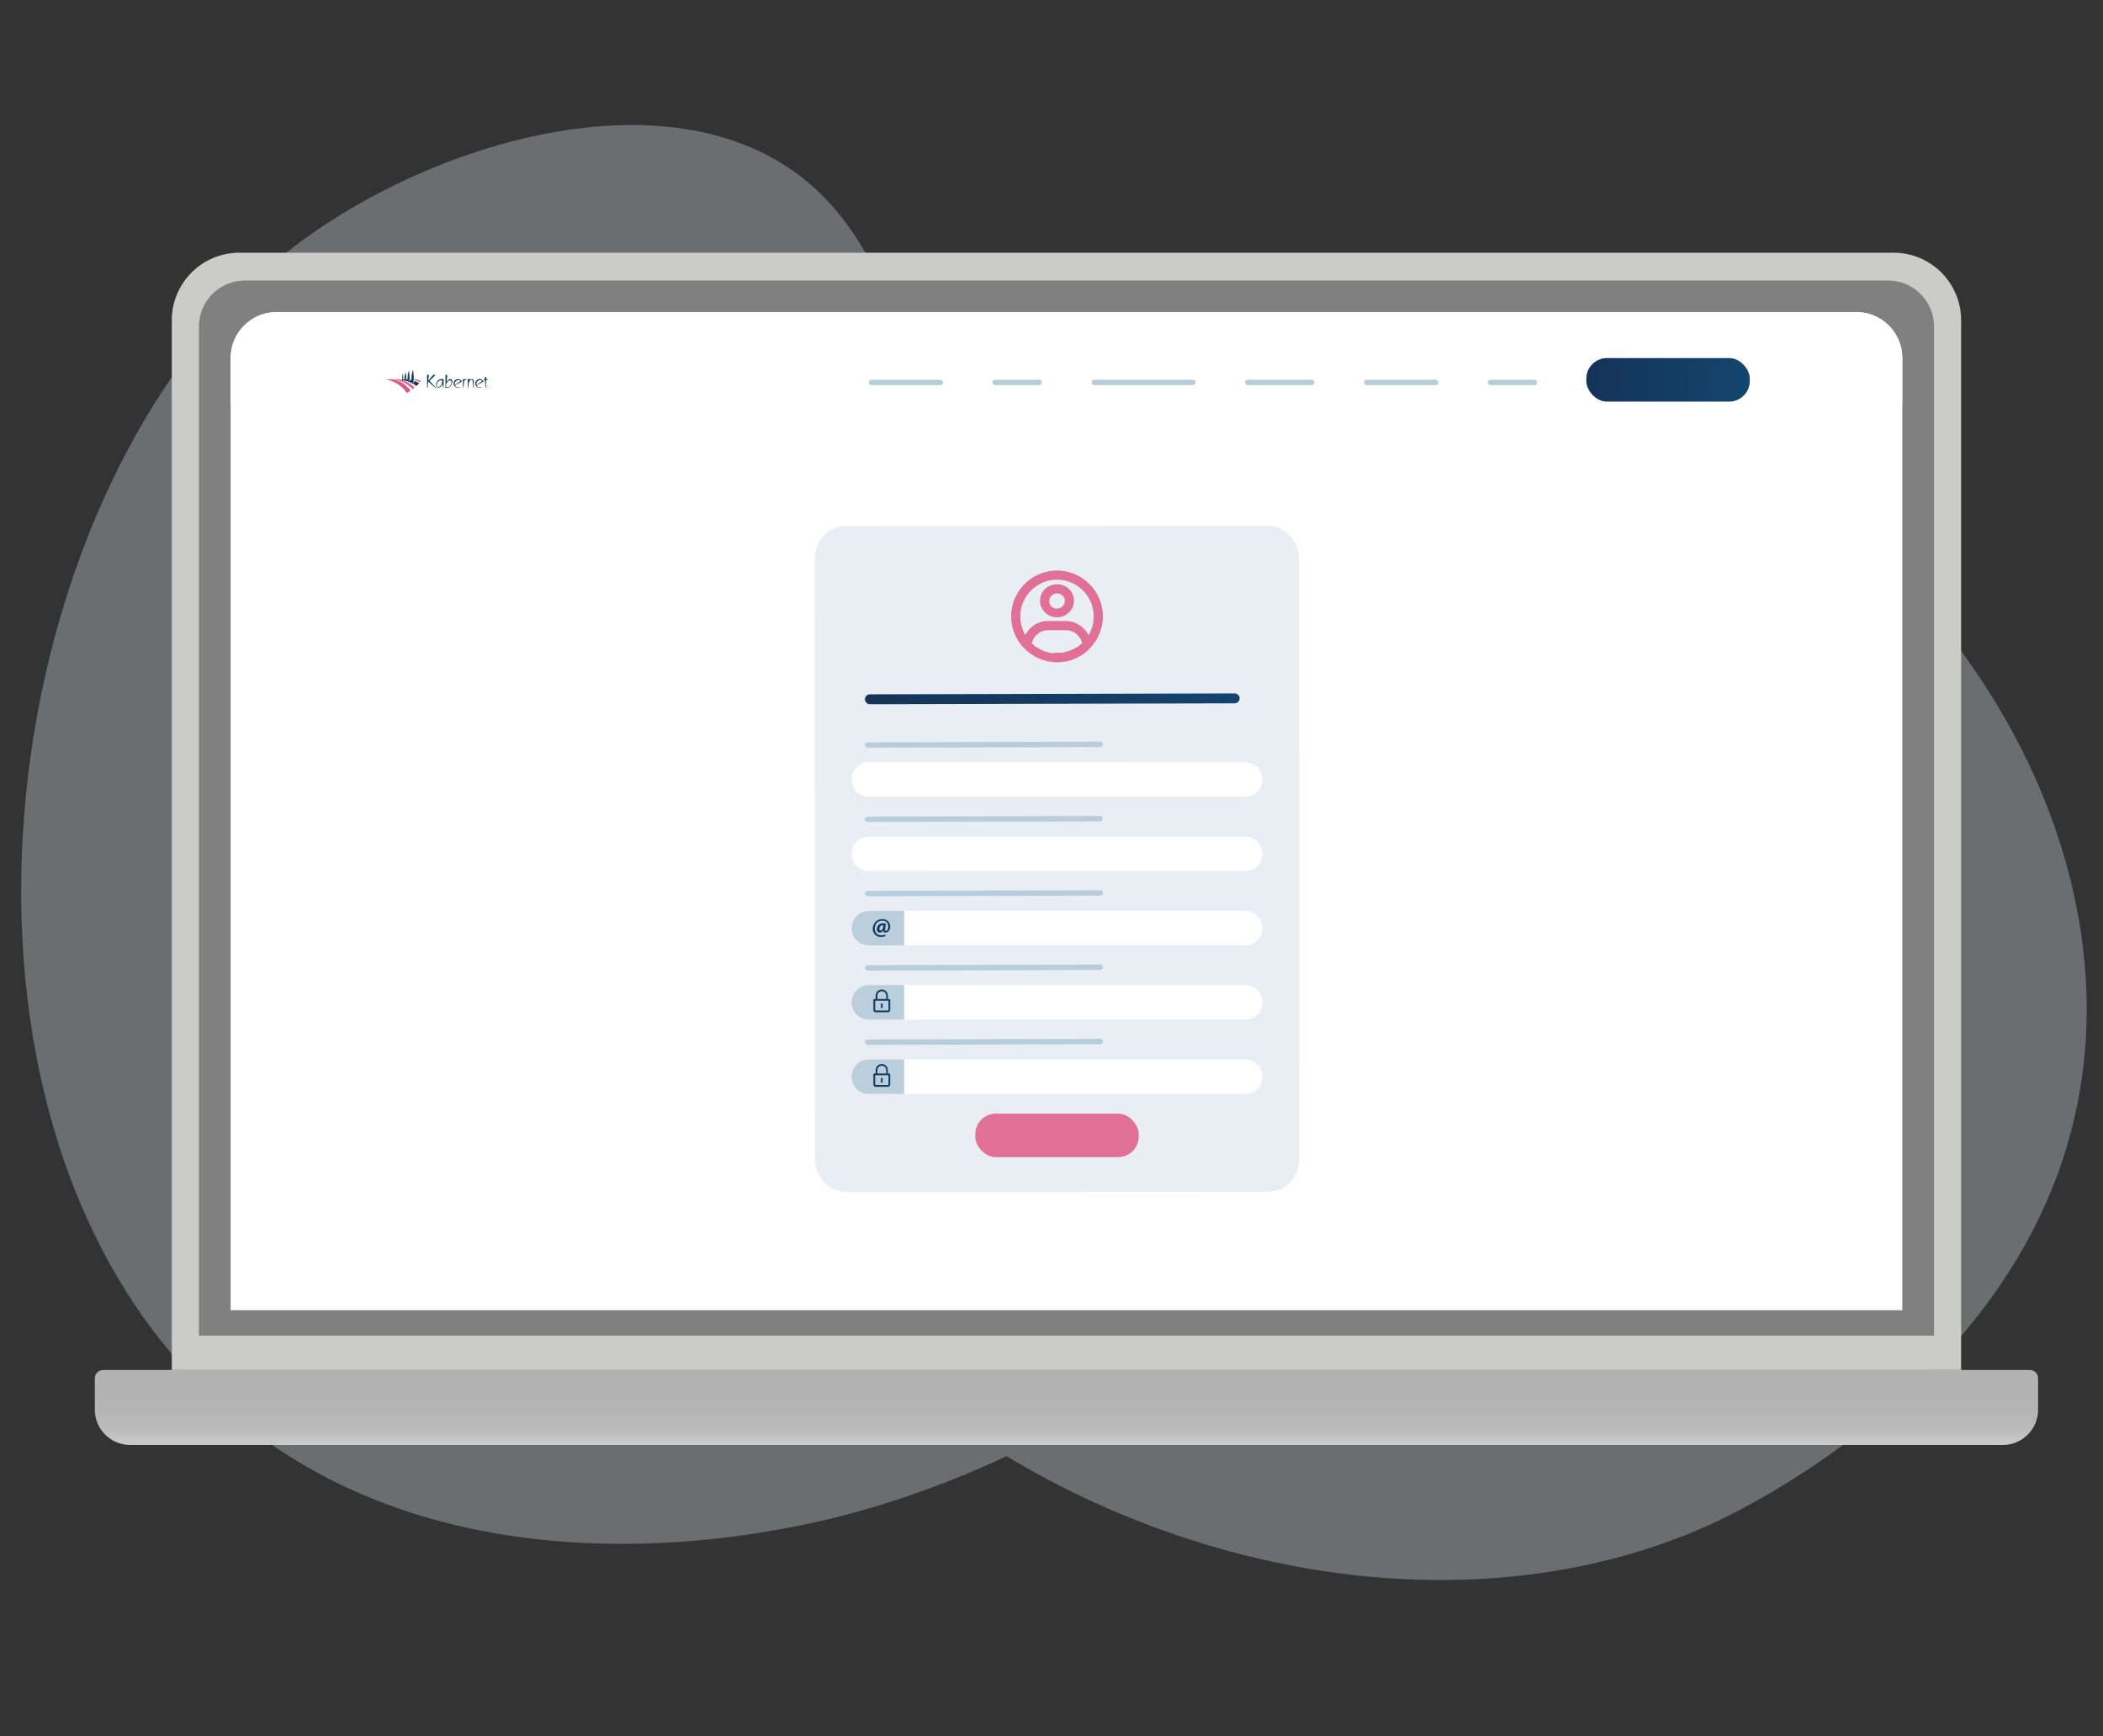 <?xml version="1.0" encoding="UTF-8"?><svg id="Layer_1" xmlns="http://www.w3.org/2000/svg" xmlns:xlink="http://www.w3.org/1999/xlink" viewBox="0 0 849.116 701.049"><rect x="0" y="0" width="849.116" height="701.049" fill="#333333" stroke="none"/><defs><style>.cls-1{fill:url(#linear-gradient);}.cls-1,.cls-2,.cls-3,.cls-4,.cls-5,.cls-6,.cls-7,.cls-8,.cls-9,.cls-10,.cls-11,.cls-12,.cls-13,.cls-14,.cls-15,.cls-16,.cls-17,.cls-18,.cls-19,.cls-20,.cls-21,.cls-22{stroke-width:0px;}.cls-2{fill:url(#linear-gradient-6);}.cls-3{fill:url(#linear-gradient-5);}.cls-4{fill:#e86589;}.cls-5{fill:none;}.cls-6{fill:#e8eef3;}.cls-7{fill:#df5580;}.cls-8{fill:gray;}.cls-9{fill:#0d3150;}.cls-10{fill:#fff;}.cls-11{fill:#e17097;}.cls-23{opacity:.21;}.cls-12{fill:url(#linear-gradient-2);}.cls-13{fill:#cbcbca;}.cls-14{fill:url(#linear-gradient-7);}.cls-15{fill:#b8cdda;}.cls-16{fill:url(#linear-gradient-3);}.cls-24{clip-path:url(#clippath);}.cls-17{fill:url(#linear-gradient-8);}.cls-18{fill:#dee7e9;opacity:.33;}.cls-19{fill:#ec8099;}.cls-20{fill:url(#linear-gradient-4);}.cls-21{fill:#0c395b;}.cls-22{fill:#bacedb;}</style><linearGradient id="linear-gradient" x1="-108.4" y1="7916.946" x2="-108.4" y2="7886.664" gradientTransform="translate(539 8470.173) scale(1 -1)" gradientUnits="userSpaceOnUse"><stop offset="0" stop-color="#b3b2b3"/><stop offset=".53" stop-color="#b4b4b5"/><stop offset=".78" stop-color="#bbb"/><stop offset=".97" stop-color="#c8c8c8"/><stop offset="1" stop-color="#cbcbca"/></linearGradient><clipPath id="clippath"><rect class="cls-5" x="155.82" y="149.296" width="40.992" height="9.374"/></clipPath><linearGradient id="linear-gradient-2" x1="-4887.916" y1="4047.462" x2="-4887.607" y2="4047.458" gradientTransform="translate(1046654.472 230858.618) scale(214 -57)" gradientUnits="userSpaceOnUse"><stop offset="0" stop-color="#153359"/><stop offset="1" stop-color="#13456e"/></linearGradient><linearGradient id="linear-gradient-3" x1="349.481" y1="282.236" x2="500.726" y2="282.236" gradientTransform="translate(1.546 -2.683) rotate(.357)" xlink:href="#linear-gradient-2"/><linearGradient id="linear-gradient-4" x1="352.651" y1="404.172" x2="359.434" y2="404.172" gradientTransform="matrix(1,0,0,1,0,0)" xlink:href="#linear-gradient-2"/><linearGradient id="linear-gradient-5" x1="355.688" y1="406.158" x2="356.397" y2="406.158" gradientTransform="matrix(1,0,0,1,0,0)" xlink:href="#linear-gradient-2"/><linearGradient id="linear-gradient-6" x1="352.651" y1="434.261" x2="359.434" y2="434.261" gradientTransform="matrix(1,0,0,1,0,0)" xlink:href="#linear-gradient-2"/><linearGradient id="linear-gradient-7" x1="355.688" y1="436.247" x2="356.397" y2="436.247" gradientTransform="matrix(1,0,0,1,0,0)" xlink:href="#linear-gradient-2"/><linearGradient id="linear-gradient-8" x1="352.408" y1="374.745" x2="359.434" y2="374.745" gradientTransform="matrix(1,0,0,1,0,0)" xlink:href="#linear-gradient-2"/></defs><path class="cls-18" d="m79.312,557.72c87.831,90.19,220.475,63.033,245.597,57.89,25.534-5.228,54.192-14.731,81.508-27.583,84.803,51.122,193.902,67.278,282.002,28.554,13.264-5.83,158.903-72.812,153.984-216.021-4.504-131.123-132.421-244.539-214.975-234.26-77.572,9.658-88.613,125.234-168.858,126.157-48.519.558-79.877-41.282-108.457-62.24,5.309-9.459,10.144-20.45,13.927-33.742,11.321-39.771-4.868-90.456-32.061-117.593-54.227-54.115-159.897-22.257-217.294,23.872C-1.216,195.9-35.495,439.829,79.312,557.72Z"/><path class="cls-13" d="m96.629,102.051h667.943c15.051,0,27.263,12.221,27.263,27.263v423.922H69.366V129.314c0-15.051,12.221-27.263,27.263-27.263Z"/><path class="cls-1" d="m41.63,553.227h777.942c1.846,0,3.349,1.503,3.349,3.35v12.669c0,7.869-6.393,14.263-14.262,14.263H52.543c-7.869,0-14.263-6.394-14.263-14.263v-12.669c0-1.847,1.503-3.35,3.35-3.35Z"/><path class="cls-8" d="m98.904,113.27h663.406c10.254,0,18.577,8.324,18.577,18.577v407.507H80.327V131.847c0-10.254,8.324-18.577,18.577-18.577Z"/><path class="cls-8" d="m460.533,259.356c1.791,0,1.791-2.784,0-2.784s-1.791,2.784,0,2.784Z"/><path class="cls-10" d="m111.679,126.02h637.841c10.244,0,18.558,8.314,18.558,18.559v384.521H93.12V144.579c0-10.245,8.314-18.559,18.559-18.559Z"/><g class="cls-23"><rect class="cls-5" x="59.429" y="92.586" width="742.355" height="104.858"/></g><path class="cls-10" d="m111.683,126.02h637.84c10.245,0,18.559,8.314,18.559,18.559v18.874H93.124v-18.874c0-10.245,8.314-18.559,18.559-18.559Z"/><rect class="cls-15" x="350.751" y="153.341" width="30" height="2.194" rx="1.097" ry="1.097"/><rect class="cls-15" x="400.695" y="153.341" width="20" height="2.194" rx="1.097" ry="1.097"/><rect class="cls-15" x="550.751" y="153.341" width="30" height="2.194" rx="1.097" ry="1.097"/><rect class="cls-15" x="600.696" y="153.341" width="20" height="2.194" rx="1.097" ry="1.097"/><rect class="cls-15" x="440.751" y="153.341" width="42" height="2.194" rx="1.097" ry="1.097"/><rect class="cls-15" x="502.695" y="153.341" width="28" height="2.194" rx="1.097" ry="1.097"/><g id="Group_2"><g class="cls-24"><g id="Group_1"><path id="Path_1" class="cls-19" d="m166.201,153.345c-.242-.035-.457-.06-.631-.075.002-.019.004-.322.006-.341.14-.005.28-.009.421-.009.06,0,.123.002.185.003l.02.422Z"/><path id="Path_2" class="cls-19" d="m167.356,153.005h-.002c0,.097-.004.473-.009.561h.002c.783.183,1.54.465,2.253.839.195-.205.333-.456.402-.73-.851-.333-1.739-.557-2.646-.67"/><path id="Path_3" class="cls-7" d="m158.418,153.233c-.074-.011-.148-.021-.222-.03-.446-.055-.895-.084-1.345-.085-.346.003-.691.033-1.032.09.816.144,1.616.364,2.391.657.482.183.954.395,1.412.633,1.873,1.003,3.485,2.432,4.704,4.173.491-.29.97-.597,1.438-.921-1.113-1.562-2.607-2.813-4.34-3.636-.386-.176-.782-.331-1.185-.461-.553-.178-1.12-.312-1.695-.4h.003"/><path id="Path_4" class="cls-4" d="m161.837,153.327c-.098-.02-.197-.04-.295-.06-.674-.127-1.358-.191-2.043-.191-.365.011-.727.064-1.08.157,0,0,4.47-.003,8.169,3.918.276-.211.546-.427.811-.649-1.293-1.349-2.898-2.361-4.673-2.945-.258-.079-.52-.147-.787-.206"/><path id="Path_5" class="cls-21" d="m166.222,153.515c-.22-.053-.441-.101-.666-.141-.054.342-.172.545-.39.499-.015-.002-.031-.007-.045-.013.076-.169.135-.345.176-.526.006-.025.012-.052.018-.079v-.003c.002-.009.004-.018.005-.027.049-.246.067-.497.054-.747-.06-1.018-.189-2.381-.259-3.036-.567,2.008-.612,3.105-.496,3.706l-.064-.008c-.114-.012-.227-.022-.342-.03-.059.222-.175.35-.377.318l-.012-.002c.05-.107.091-.218.121-.333.068-.251.094-.512.075-.771-.054-.723-.206-1.601-.198-2.224-.569,1.759-.528,2.589-.368,2.98h-.086c-.148,0-.296.008-.443.023-.04.133-.108.205-.213.182-.004-.001-.008-.002-.012-.003.002-.006.021-.063.042-.159.056-.249.076-.504.06-.758-.035-.563-.111-1.271-.105-1.763-.449,1.704-.319,2.326-.17,2.553.002.002.003.004.005.006-.241.046-.469.106-.698.169,0,0,4.173.563,6.261,2.569.404-.365.794-.744,1.172-1.137h0c-.076-.046-.154-.09-.231-.134l-.041-.023c-.065-.036-.13-.071-.195-.106l-.067-.035c-.075-.039-.15-.078-.225-.115l-.01-.005c-.13-.064-.261-.125-.394-.183-.255-.116-.515-.228-.783-.329h-.002l-.002.015c-.056.402-.182.655-.418.64-.017-.001-.035-.004-.052-.007h0c-.013-.002-.027-.005-.039-.01.079-.238.14-.482.182-.729,0-.007.003-.015.004-.022.012-.069.023-.142.033-.218s.019-.157.027-.24c.021-.23.026-.461.015-.692-.052-1.146-.193-2.467-.262-3.268-.565,1.33-.767,2.786-.585,4.219"/><path id="Path_7" class="cls-9" d="m175.985,156.582h-.22l-2.885-2.558-.256,2.558h-.177v-5.23h.696l-.227,2.421,1.99-2.414h.918l-2.388,2.416,2.55,2.807Z"/><path id="Path_8" class="cls-9" d="m179.104,153.1l-.007,3.481h-.185l-.263-1.691c-.114.43-.342.82-.661,1.13-.282.342-.694.55-1.137.575-.262.005-.504-.138-.625-.37-.125-.228-.186-.486-.178-.746-.004-.475.129-.942.384-1.343.307-.505.808-.862,1.386-.987.168-.035.34-.051.511-.05l.775.001Zm-.973.405c-.311.013-.612.114-.867.291-.341.216-.61.527-.775.895-.124.262-.19.548-.192.838-.003.188.034.374.106.547.051.18.211.309.398.32.317-.028.613-.172.831-.405.242-.211.444-.464.597-.746.2-.331.311-.708.32-1.094,0-.029.007-.106.007-.135,0-.341-.142-.511-.426-.511"/><path id="Path_9" class="cls-9" d="m182.508,154.841c-.132.425-.355.815-.654,1.144-.276.353-.69.57-1.137.597h-.853l.014-5.223.696.007-.263,2.793c.168-.27.379-.509.625-.71.239-.215.546-.34.867-.356.257-.01.499.121.633.341.129.217.193.466.185.718-.001.234-.039.467-.114.689m-.348-.995c-.111-.174-.305-.276-.511-.27-.356.025-.684.202-.903.484-.241.264-.423.576-.533.916-.08.236-.126.483-.135.732,0,.448.235.675.703.675.359-.022.691-.199.91-.484.241-.266.42-.581.526-.924.06-.176.092-.361.092-.547.009-.205-.043-.407-.149-.583"/><path id="Path_10" class="cls-9" d="m186.359,154.13l-2.516,1.428c-.031.024-.059.05-.085.078-.01.012-.015.027-.014.043.007.057.029.111.064.157.122.2.303.356.518.447.216.093.448.141.682.142.252.01.501-.059.711-.199l.071.135c-.263.161-.566.244-.874.242-.972-.002-1.76-.79-1.762-1.762-.007-.464.181-.91.519-1.23.326-.337.775-.524,1.244-.518.595.006,1.147.311,1.471.81.03.039.05.086.057.135,0,.035-.029.064-.085.093m-2.196-.333c-.379.308-.592.776-.575,1.265,0,.263.035.398.106.398.05-.012.097-.036.135-.071l1.926-1.378c.048-.037.075-.096.071-.157,0-.128-.114-.235-.348-.327-.131-.051-.272-.075-.412-.071-.332.004-.651.124-.902.341"/><path id="Path_11" class="cls-9" d="m188.369,153.32c-.193.023-.384.066-.568.128-.208.079-.357.264-.391.484-.028.143-.046.288-.057.433-.007.1-.029.299-.057.605l-.142,1.613h-.185l-.035-3.467,1.428.007.007.197Z"/><path id="Path_12" class="cls-9" d="m190.629,153.114c.341,0,.561.227.661.689.03.149.042.302.035.454l-.021,2.324h-.177l-.163-2.16c-.006-.264-.054-.525-.142-.775-.073-.196-.26-.326-.469-.327-.337.02-.636.221-.781.526-.208.338-.333.72-.363,1.116l-.163,1.62h-.178v-3.467h1.763Z"/><path id="Path_13" class="cls-9" d="m195.134,154.13l-2.516,1.428c-.031.024-.059.05-.085.078-.01.012-.015.027-.014.043.007.057.029.111.064.157.122.2.303.356.518.447.216.093.448.141.682.142.252.01.501-.059.711-.199l.071.135c-.263.161-.566.244-.874.242-.972-.002-1.76-.79-1.762-1.762-.007-.464.181-.91.519-1.23.326-.337.775-.524,1.244-.518.595.006,1.147.311,1.471.81.03.039.05.086.057.135,0,.035-.029.064-.085.093m-2.195-.333c-.379.308-.592.776-.575,1.265,0,.263.035.398.106.398.05-.012.097-.036.135-.071l1.926-1.378c.048-.037.075-.096.071-.157,0-.128-.114-.235-.348-.327-.131-.051-.272-.075-.412-.071-.332.004-.651.124-.902.341"/><path id="Path_14" class="cls-9" d="m196.385,152.24l-.071.86h.497v.377h-.518l-.128,1.549c-.04.33-.023.664.05.988.085.263.235.398.447.398v.185c-.384,0-.625-.242-.718-.725-.049-.274-.075-.552-.078-.831l-.035-1.563h-.476v-.377h.448l-.057-.86h.64Z"/></g></g></g><rect id="Rectangle_10" class="cls-12" x="640.501" y="144.593" width="66" height="17.579" rx="8.327" ry="8.327"/><path class="cls-6" d="m512.052,212.394l-170.65.082c-6.885.004-12.465,6.065-12.461,13.541l.096,241.793c.003,7.473,5.587,13.531,12.472,13.527l170.653-.082c6.886-.004,12.463-6.065,12.46-13.541l-.096-241.793c-.003-7.473-5.586-13.531-12.473-13.527Z"/><rect id="Rectangle_10-2" class="cls-11" x="393.78" y="449.708" width="66" height="17.579" rx="8.327" ry="8.327"/><path class="cls-16" d="m498.503,280.017l-147.259.366c-1.101.003-1.993.899-1.988,2l.001.011c.003,1.101.898,1.991,2,1.988l147.262-.365c1.101-.004,1.991-.9,1.988-2.001l-.001-.011c-.003-1.101-.898-1.991-2.001-1.988Z"/><g id="_icons"><path class="cls-11" d="m426.78,235.942c-3.892,0-6.857,2.965-6.857,6.672s3.151,6.672,6.857,6.672,6.857-2.965,6.857-6.672-2.965-6.672-6.857-6.672Zm0,9.822c-1.853,0-3.151-1.297-3.151-2.965s1.297-3.151,3.151-3.151,3.151,1.297,3.151,2.965-1.297,3.151-3.151,3.151Z"/><path class="cls-11" d="m426.78,230.382c-10.193,0-18.532,8.34-18.532,18.532,0,4.633,1.853,9.266,5.004,12.602,3.521,3.707,8.34,5.93,13.529,5.93s10.008-2.039,13.529-5.93c3.151-3.336,5.004-7.969,5.004-12.602,0-10.193-8.34-18.532-18.532-18.532Zm-1.483,33.358h-.556c-.371,0-.556,0-.927-.185-.185,0-.371,0-.556-.185-.371,0-.556-.185-.927-.185-.185,0-.371-.185-.556-.185s-.556-.185-.741-.371c-.185,0-.371-.185-.556-.185-.185-.185-.556-.185-.741-.371-.185-.185-.371-.371-.556-.371-.185-.185-.371-.371-.741-.371-.185-.185-.371-.185-.556-.371-.185-.185-.371-.371-.556-.556-.185-.185-.371-.185-.556-.371l-.185-.185v-.185c.927-3.151,3.521-5.189,6.486-5.189h7.413c2.965,0,5.56,2.039,6.486,5.189h0l-.185.185c-.185.185-.371.371-.556.371l-.556.556c-.185.185-.371.185-.556.371-.185.185-.371.371-.741.371-.185.185-.371.185-.556.371s-.556.185-.741.371c-.185,0-.371.185-.556.185-.185.185-.556.185-.741.371-.185,0-.371.185-.556.185-.371,0-.556.185-.927.185-.185,0-.371.185-.556.185-.371,0-.556.185-.927.185h-2.039c-.556,0-.927.185-1.483.185Zm14.27-7.228c-1.853-3.521-5.374-5.745-9.081-5.745h-7.413c-3.892,0-7.413,2.224-9.081,5.745-1.297-2.409-2.039-4.818-2.039-7.598,0-8.154,6.672-14.826,14.826-14.826s14.826,6.672,14.826,14.826c0,2.78-.741,5.189-2.039,7.598Z"/></g><path class="cls-10" d="m350.81,321.746l151.938.017c3.854 0,6.979-3.123,6.979-6.977v-.003c0-3.854-3.123-6.979-6.977-6.979l-151.938-.017c-3.854-0-6.978,3.123-6.979,6.978l-0.0.002c-0,3.854,3.124,6.978,6.978,6.979Z"/><path class="cls-15" d="m444.22,299.494l-93.883.262c-.6.002-1.085.491-1.081,1.091l0.0.006c.002.6.491,1.084,1.091,1.081l93.884-.261c.6-.003,1.084-.492,1.081-1.092l-0-.006c-.002-.6-.491-1.084-1.092-1.081Z"/><path class="cls-10" d="m350.81,351.746l151.938.017c3.854 0,6.979-3.123,6.979-6.977v-.003c0-3.854-3.123-6.979-6.977-6.979l-151.938-.017c-3.854-0-6.978,3.123-6.979,6.978l-0.0.002c-0,3.854,3.124,6.978,6.978,6.979Z"/><path class="cls-15" d="m444.22,329.494l-93.883.262c-.6.002-1.085.491-1.081,1.091l0.0.006c.002.6.491,1.084,1.091,1.081l93.884-.261c.6-.003,1.084-.492,1.081-1.092l-0-.006c-.002-.6-.491-1.084-1.092-1.081Z"/><path class="cls-10" d="m350.81,381.746l151.938.017c3.854 0,6.979-3.123,6.979-6.977v-.003c0-3.854-3.123-6.979-6.977-6.979l-151.938-.017c-3.854-0-6.978,3.123-6.979,6.978l-0.0.002c-0,3.854,3.124,6.978,6.978,6.979Z"/><path class="cls-15" d="m444.22,359.494l-93.883.262c-.6.002-1.085.491-1.081,1.091l0.0.006c.002.6.491,1.084,1.091,1.081l93.884-.261c.6-.003,1.084-.492,1.081-1.092l-0-.006c-.002-.6-.491-1.084-1.092-1.081Z"/><path class="cls-10" d="m350.81,411.746l151.938.017c3.854 0,6.979-3.123,6.979-6.977v-.003c0-3.854-3.123-6.979-6.977-6.979l-151.938-.017c-3.854-0-6.978,3.123-6.979,6.978l-0.0.002c-0,3.854,3.124,6.978,6.978,6.979Z"/><path class="cls-15" d="m444.22,389.494l-93.883.262c-.6.002-1.085.491-1.081,1.091l0.0.006c.002.6.491,1.084,1.091,1.081l93.884-.261c.6-.003,1.084-.492,1.081-1.092l-0-.006c-.002-.6-.491-1.084-1.092-1.081Z"/><path class="cls-10" d="m350.81,441.746l151.938.017c3.854 0,6.979-3.123,6.979-6.977v-.003c0-3.854-3.123-6.979-6.977-6.979l-151.938-.017c-3.854-0-6.978,3.123-6.979,6.978l-0.0.002c-0,3.854,3.124,6.978,6.978,6.979Z"/><path class="cls-15" d="m444.22,419.494l-93.883.262c-.6.002-1.085.491-1.081,1.091l0.0.006c.002.6.491,1.084,1.091,1.081l93.884-.261c.6-.003,1.084-.492,1.081-1.092l-0-.006c-.002-.6-.491-1.084-1.092-1.081Z"/><path class="cls-22" d="m350.8,427.806l14.257-.021.021,13.959-14.257.021c-3.85.006-6.983-3.117-6.988-6.968-.006-3.85,3.117-6.983,6.967-6.988l0-.003Z"/><path class="cls-22" d="m350.8,397.806l14.257-.021.021,13.959-14.257.021c-3.85.006-6.983-3.117-6.988-6.968-.006-3.85,3.117-6.983,6.967-6.988l0-.003Z"/><g id="lock"><path class="cls-20" d="m359.082,403.408h-.572v-1.363c0-1.361-1.106-2.469-2.467-2.469-1.361,0-2.467,1.108-2.467,2.471v1.362h-.566c-.196,0-.358.156-.358.352v4.12c0,.49.402.887.891.887h5.007c.49,0,.885-.398.885-.887v-4.12c0-.196-.156-.352-.352-.352Zm-4.797-1.362c0-.971.788-1.76,1.758-1.76s1.758.789,1.758,1.759v1.363h-3.515v-1.362Zm4.44,5.833c0,.098-.077.178-.175.178h-5.007c-.098,0-.182-.08-.182-.178v-3.762h5.364v3.762Z"/><path class="cls-3" d="m356.042,407.152c.196,0,.355-.159.355-.355v-1.278c0-.196-.159-.355-.355-.355s-.355.159-.355.355v1.278c0,.196.159.355.355.355Z"/></g><path class="cls-22" d="m350.8,367.806l14.257-.021.021,13.959-14.257.021c-3.85.006-6.983-3.117-6.988-6.968-.006-3.85,3.117-6.983,6.967-6.988l0-.003Z"/><g id="lock-2"><path class="cls-2" d="m359.082,433.498h-.572v-1.363c0-1.361-1.106-2.469-2.467-2.469-1.361,0-2.467,1.108-2.467,2.471v1.362h-.566c-.196,0-.358.156-.358.352v4.12c0,.49.402.887.891.887h5.007c.49,0,.885-.398.885-.887v-4.12c0-.196-.156-.352-.352-.352Zm-4.797-1.362c0-.971.788-1.76,1.758-1.76s1.758.789,1.758,1.759v1.363h-3.515v-1.362Zm4.44,5.833c0,.098-.077.178-.175.178h-5.007c-.098,0-.182-.08-.182-.178v-3.762h5.364v3.762Z"/><path class="cls-14" d="m356.042,437.241c.196,0,.355-.159.355-.355v-1.278c0-.196-.159-.355-.355-.355s-.355.159-.355.355v1.278c0,.196.159.355.355.355Z"/></g><path class="cls-17" d="m357.553,377.988c-.624.281-1.165.374-1.903.374-1.726,0-3.243-1.236-3.243-3.274,0-2.12,1.539-3.96,3.888-3.96,1.829,0,3.138,1.258,3.138,3.004,0,1.518-.852,2.473-1.974,2.473-.488,0-.842-.249-.894-.8h-.021c-.322.53-.79.8-1.341.8-.675,0-1.164-.499-1.164-1.351,0-1.268.935-2.422,2.432-2.422.458,0,.978.114,1.237.26l-.312,1.923c-.103.614-.03.894.26.904.447.011,1.009-.561,1.009-1.757,0-1.351-.873-2.401-2.485-2.401-1.59,0-2.982,1.248-2.982,3.233,0,1.736,1.112,2.724,2.661,2.724.53,0,1.091-.115,1.507-.333l.187.603Zm-.925-4.293c-.084-.021-.188-.042-.323-.042-.686,0-1.226.675-1.226,1.476,0,.395.176.644.52.644.384,0,.79-.488.884-1.091l.146-.987Z"/></svg>